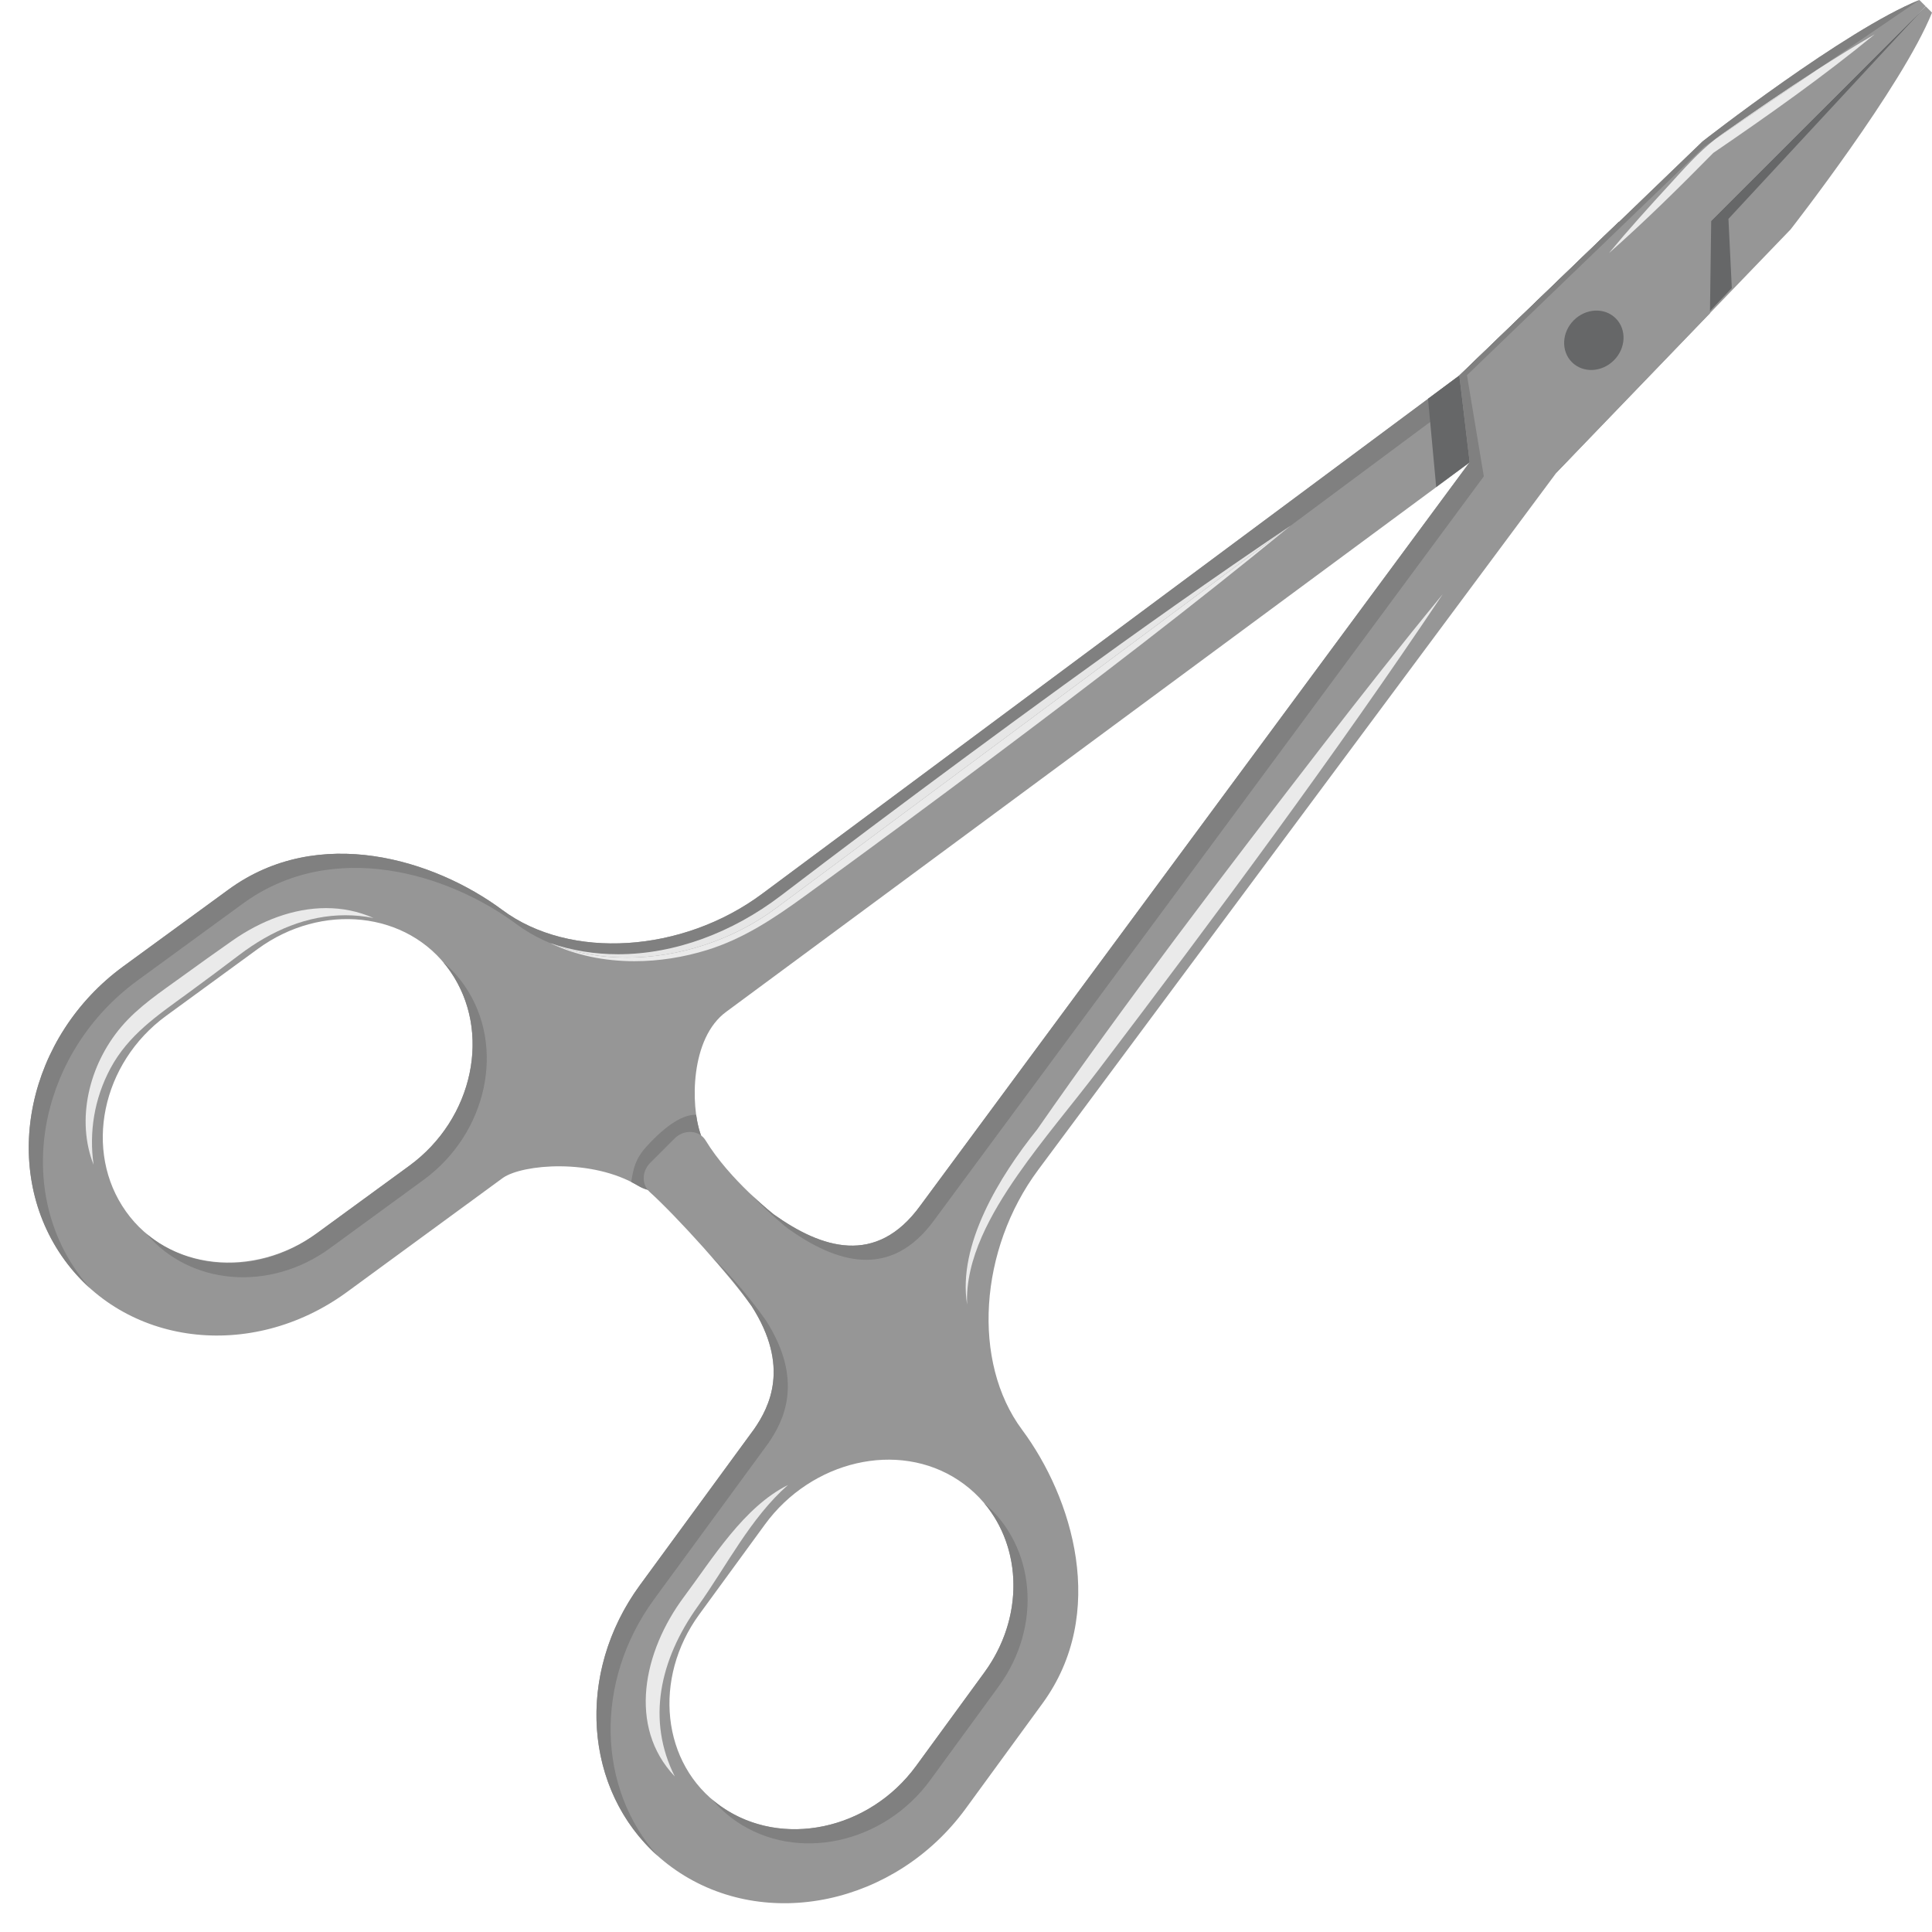 <?xml version="1.0" encoding="UTF-8"?><svg xmlns="http://www.w3.org/2000/svg" xmlns:xlink="http://www.w3.org/1999/xlink" height="456.8" preserveAspectRatio="xMidYMid meet" version="1.0" viewBox="18.2 25.0 456.8 456.8" width="456.8" zoomAndPan="magnify"><g><g id="change1_1"><path d="M 114.969 300.641 L 93.277 316.477 C 78.203 327.48 57.91 325.422 47.977 311.434 C 37.859 297.199 42.188 276.348 57.48 265.184 L 79.168 249.352 C 94.246 238.344 114.535 240.402 124.473 254.391 C 134.586 268.629 130.262 289.48 114.969 300.641 M 365.723 134.312 L 386.18 136.746 L 441.566 79.246 C 441.566 79.246 467.988 45.441 475 27.984 L 473.516 26.5 L 422.805 77.203 L 400.93 77.5 L 363.238 113.805 L 198.395 236.336 C 179.594 250.309 153 252.066 136.969 240.152 C 120.938 228.238 93.578 219.742 72.238 235.32 L 47.379 253.469 C 24.727 270.004 18.188 300.656 32.773 321.93 C 47.363 343.203 77.555 347.043 100.211 330.504 L 137.129 303.48 C 141.801 300.25 158.172 298.844 169.027 305.328 C 172.211 307.23 175.887 306.984 178.086 304.785 L 182.48 300.391 C 184.281 298.59 184.762 295.766 183.789 292.977 C 181.527 286.496 181.312 270.457 189.953 264.195 L 365.723 134.312" fill="#969696"/></g><g id="change2_1"><path d="M 178.086 304.785 L 182.48 300.391 C 184.281 298.59 184.762 295.766 183.789 292.977 C 183.375 291.793 183.031 290.289 182.797 288.586 C 179.891 288.465 175.898 290.758 171.043 296.105 C 168.355 299.066 167.922 301.441 167.445 304.469 C 167.984 304.738 168.512 305.023 169.027 305.328 C 172.207 307.23 175.887 306.984 178.086 304.785" fill="#808080"/></g><g id="change2_2"><path d="M 36.125 325.281 C 21.535 304.008 28.074 273.355 50.73 256.816 L 75.59 238.672 C 96.93 223.094 124.285 231.59 140.316 243.504 C 156.348 255.418 182.941 253.656 201.742 239.684 L 366.59 117.156 L 404.277 80.852 L 400.93 77.5 L 363.238 113.805 L 198.395 236.336 C 179.594 250.309 153 252.066 136.969 240.152 C 120.938 228.238 93.578 219.742 72.238 235.32 L 47.379 253.469 C 24.727 270.004 18.188 300.656 32.773 321.93 C 34.766 324.832 37.047 327.406 39.559 329.652 C 38.34 328.289 37.191 326.832 36.125 325.281" fill="#808080"/></g><g id="change2_3"><path d="M 92.863 316.781 C 80.016 326.156 63.5 325.727 52.824 316.707 C 63.105 328.859 81.93 330.555 96.211 320.133 L 118.32 303.992 C 133.469 292.934 137.855 272.363 128.102 258.141 C 126.617 255.977 124.887 254.086 122.973 252.469 C 123.598 253.203 124.191 253.977 124.75 254.789 C 134.508 269.016 130.117 289.586 114.969 300.641 L 92.863 316.781" fill="#808080"/></g><g id="change3_1"><path d="M 400.914 77.484 L 422.785 77.184 L 473.5 26.484 L 426.871 76.75 L 427.668 93.113 L 386.164 136.73 L 365.707 134.297 L 357.773 140.156 L 355.84 119.277 L 363.223 113.789 L 400.914 77.484" fill="#666768"/></g><g id="change1_2"><path d="M 188.562 452.023 C 174.578 442.09 172.52 421.797 183.523 406.723 L 199.055 385.449 C 210.059 370.371 230.484 365.5 244.809 374.977 C 259.387 384.625 262.117 405.121 250.953 420.414 L 234.816 442.52 C 223.652 457.812 202.801 462.141 188.562 452.023 M 246.531 452.621 L 264.68 427.762 C 280.258 406.418 271.762 379.062 259.848 363.031 C 247.934 347.004 249.691 320.406 263.664 301.605 L 386.195 136.762 L 422.5 99.07 L 422.797 77.195 L 473.5 26.484 L 472.016 25 C 454.559 32.012 420.754 58.434 420.754 58.434 L 363.254 113.82 L 365.688 134.277 L 235.805 310.047 C 225.363 324.457 212.406 320.148 201.168 312.145 C 201.109 312.098 190.73 304.004 185.039 294.648 C 183.52 292.152 179.934 291.941 177.688 294.188 L 171.949 299.926 C 169.941 301.934 169.871 305.066 171.797 306.812 C 178.25 312.668 190.613 326.344 195.934 333.84 C 205.031 348.066 200.145 357.629 196.52 362.871 L 169.496 399.793 C 152.957 422.445 156.797 452.637 178.07 467.227 C 199.344 481.812 229.996 475.273 246.531 452.621" fill="#969696"/></g><g id="change2_4"><path d="M 235.805 310.047 C 225.363 324.457 212.406 320.148 201.168 312.145 C 201.141 312.121 198.828 310.316 195.801 307.441 C 200.305 312.203 204.48 315.465 204.52 315.492 C 215.758 323.496 228.715 327.809 239.152 313.398 L 369.035 137.629 L 365.047 113.719 L 421.152 59.672 L 472.016 25 C 454.559 32.012 420.754 58.434 420.754 58.434 L 363.254 113.82 L 365.688 134.277 L 235.805 310.047" fill="#808080"/></g><g id="change2_5"><path d="M 188.965 452.305 C 188.148 451.746 187.379 451.148 186.641 450.523 C 188.258 452.441 190.148 454.168 192.312 455.652 C 206.539 465.406 227.109 461.02 238.164 445.871 L 254.305 423.762 C 264.73 409.48 263.031 390.66 250.883 380.379 C 259.898 391.051 260.332 407.57 250.953 420.414 L 234.816 442.52 C 223.758 457.668 203.188 462.059 188.965 452.305" fill="#808080"/></g><g id="change2_6"><path d="M 172.844 403.141 L 199.871 366.223 C 203.496 360.98 208.383 351.418 199.285 337.188 C 196.426 333.16 191.684 327.105 186.422 322.113 C 191.141 327.074 193.691 330.68 195.934 333.84 C 205.031 348.066 200.145 357.629 196.52 362.871 L 169.496 399.793 C 154.164 420.793 156.348 448.27 173.695 463.789 C 159.48 447.887 158.562 422.707 172.844 403.141" fill="#808080"/></g><g id="change3_2"><path d="M 399.785 110.199 C 396.926 113.059 392.484 113.258 389.867 110.637 C 387.246 108.02 387.445 103.578 390.305 100.719 C 393.168 97.855 397.609 97.656 400.227 100.277 C 402.848 102.895 402.648 107.336 399.785 110.199" fill="#666768"/></g><g id="change4_1"><path d="M 398.617 84.852 C 403.184 79.34 407.992 74.027 412.836 68.75 C 416.391 64.875 419.703 61.07 423.777 57.883 L 447.859 41.465 C 452.336 38.586 456.855 35.789 461.438 33.121 C 449.242 43.141 436.281 52.277 423.289 61.156 C 415.297 69.273 407.16 77.312 398.617 84.852" fill="#eaeaea"/></g><g id="change5_1"><path d="M 423.777 57.883 C 424.332 57.449 424.902 57.023 425.488 56.613 C 432.855 51.453 440.293 46.34 447.859 41.465 L 423.777 57.883" fill="#e6e6e6"/></g><g id="change4_2"><path d="M 246.867 333.465 C 244.547 319.402 254.523 303.129 263.43 292.043 C 284.594 261.582 307.762 231.262 330.695 201.551 C 340.078 189.402 349.574 177.332 359.332 165.469 C 333.609 203.891 305.867 241.176 277.859 278.055 C 271.582 286.316 264.734 294.312 258.816 302.816 C 252.598 311.754 246.355 322.695 246.867 333.465" fill="#eaeaea"/></g><g id="change4_3"><path d="M 177.75 445.027 C 166.59 433.305 170.258 415.512 179.926 402.551 C 186.707 393.461 194.055 381.312 204.5 376.117 C 195.621 383.922 189.984 395.289 183.195 404.789 C 174.145 417.457 171.055 431.719 177.75 445.027" fill="#eaeaea"/></g><g id="change4_4"><path d="M 168.215 252.266 C 161.207 252.266 154.328 250.902 148.262 247.98 C 153.809 250.281 160.031 251.414 166.461 251.414 C 178.535 251.414 191.332 247.422 201.742 239.684 L 323.301 149.332 C 300.391 168.117 276.855 186.121 253.172 203.875 C 238.309 215.012 223.375 226.047 208.352 236.949 C 201.109 242.207 193.949 246.961 185.422 249.609 C 179.848 251.34 173.988 252.266 168.215 252.266" fill="#eaeaea"/></g><g id="change5_2"><path d="M 166.461 251.414 C 160.031 251.414 153.809 250.281 148.262 247.98 C 153.484 249.777 158.902 250.621 164.344 250.621 C 177.777 250.621 191.387 245.48 202.789 236.797 C 209.816 231.441 216.852 226.098 223.922 220.797 C 239.09 209.422 254.324 198.148 269.66 187.016 C 287.348 174.168 305.176 161.508 323.301 149.332 L 201.742 239.684 C 191.332 247.422 178.535 251.414 166.461 251.414" fill="#e6e6e6"/></g><g id="change4_5"><path d="M 40.328 300.391 C 36.18 289.898 39.113 276.887 46.926 267.719 C 50.973 262.973 56.277 259.492 61.273 255.867 C 65.219 253.008 69.176 250.168 73.168 247.383 C 79.941 242.648 87.664 239.711 95.293 239.711 C 99.098 239.711 102.875 240.441 106.5 242.047 C 104.262 241.609 102.051 241.398 99.867 241.398 C 90.918 241.398 82.473 244.934 74.742 250.805 C 70.645 253.914 66.523 256.992 62.367 260.023 C 55.371 265.129 48.539 269.723 44.312 277.609 C 40.469 284.781 39.234 292.734 40.328 300.391" fill="#eaeaea"/></g></g></svg>